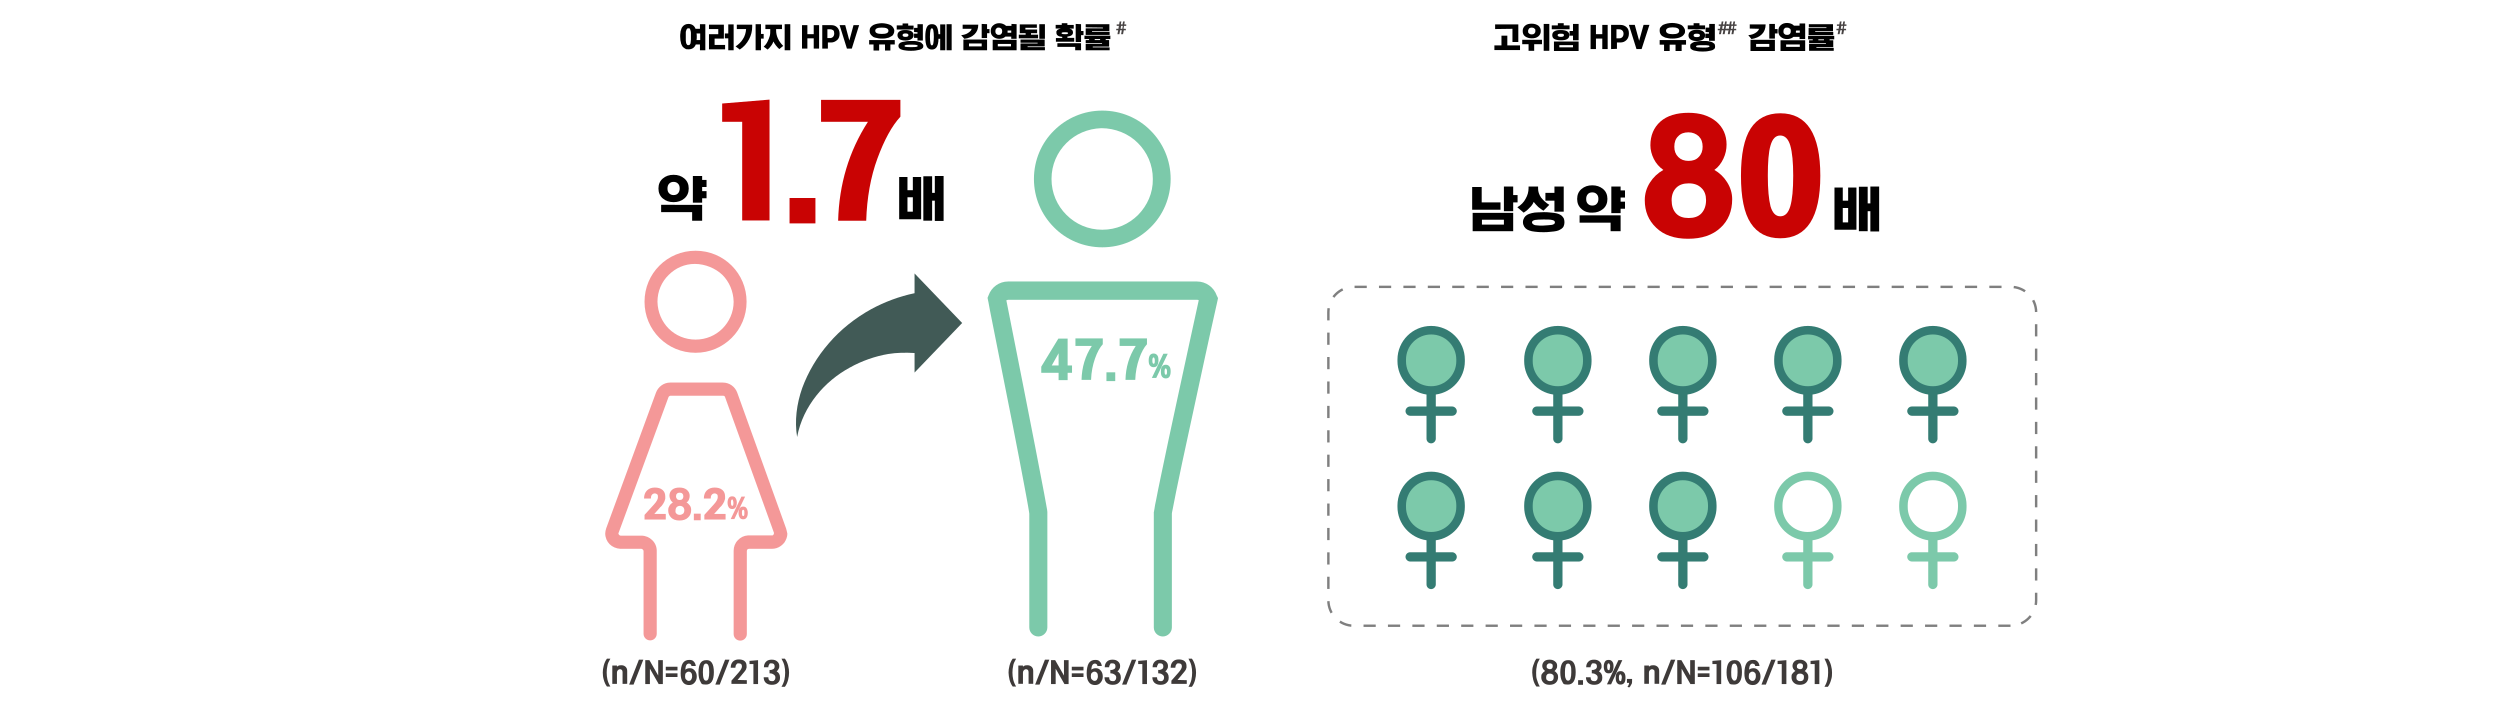 <?xml version="1.0" encoding="utf-8"?>
<!-- Generator: Adobe Illustrator 29.1.0, SVG Export Plug-In . SVG Version: 9.03 Build 55587)  -->
<svg version="1.0" id="Layer_1" xmlns="http://www.w3.org/2000/svg" xmlns:xlink="http://www.w3.org/1999/xlink" x="0px" y="0px"
	 viewBox="0 0 1024 295" style="enable-background:new 0 0 1024 295;" xml:space="preserve" width="1024" height="295">
<style type="text/css">
	.st0{fill:#F49898;}
	.st1{fill:none;}
	.st2{fill:#7CC9AA;}
	.st3{opacity:0.5;fill:none;stroke:#000000;stroke-miterlimit:10;stroke-dasharray:5,5,5,5,5,5;enable-background:new    ;}
	.st4{fill:#3E3A39;}
	.st5{clip-path:url(#SVGID_00000050622376713673081160000018230261913303556768_);}
	.st6{fill:#415A56;}
	.st7{fill:#347C73;}
	.st8{fill:#474343;}
	.st9{fill:#C90303;}
</style>
<path d="M256.2,221.3L256.2,221.3z"/>
<polygon points="254.9,221.3 256.2,221.3 256.2,221.3 "/>
<path d="M275.4,169L275.4,169z"/>
<path d="M251.2,221.3L251.2,221.3z"/>
<path d="M265.9,228L265.9,228z"/>
<polygon points="257.1,222.1 257.1,222.1 257,222.1 "/>
<path d="M296.4,168.5L296.4,168.5z"/>
<path class="st0" d="M322,216.5l-20-55.6l0,0c-0.9-2.5-3.2-4.2-5.9-4.2h-21.6c-2.6,0-4.9,1.7-5.8,4.1l0,0l-20.4,55.6l0,0
	c-0.2,0.7-0.4,1.4-0.4,2.1l0,0c0,1.7,0.7,3.3,1.8,4.4c1.1,1.1,2.7,1.8,4.4,1.9h8.6c0.2,0,0.4,0.1,0.6,0.3s0.3,0.4,0.3,0.6l0,0v33.9
	c0,1.5,1.2,2.7,2.7,2.7s2.7-1.2,2.7-2.7v-34l0,0c0-1.7-0.7-3.3-1.9-4.4c-1.1-1.1-2.7-1.8-4.4-1.8h-8.5c-0.2,0-0.4-0.1-0.6-0.3
	c-0.2-0.2-0.3-0.4-0.3-0.6l0,0c0-0.1,0-0.2,0.1-0.3l0,0l20.4-55.5l0,0c0.1-0.3,0.5-0.6,0.8-0.6h21.6v-0.2v0.2l0,0
	c0.4,0,0.7,0.2,0.8,0.6l0,0l20,55.5l0,0c0,0.1,0,0,0,0v0.3c0,0.2-0.1,0.4-0.2,0.5s-0.2,0.3-0.4,0.3h-10c-1.7,0.1-3.1,0.8-4.2,2
	c-1.1,1.1-1.7,2.7-1.7,4.3l0,0v34.1c0,1.5,1.2,2.7,2.7,2.7s2.7-1.2,2.7-2.7v-34l0,0c0-0.2,0.1-0.4,0.2-0.6c0.1-0.2,0.3-0.2,0.6-0.3
	h-0.1h9.3c-0.1,0,0,0,0,0h0.2c0.7,0,1.3-0.1,2-0.3c1.3-0.4,2.4-1.3,3.2-2.3c0.7-1.1,1.2-2.3,1.2-3.6
	C322.3,217.8,322.2,217.1,322,216.5L322,216.5z"/>
<path d="M306.2,227.1h0.1H306.2z"/>
<polygon points="315.8,221 315.8,221 315.9,221.1 "/>
<polygon points="296.4,168.3 296.4,168.5 296.4,168.5 "/>
<line class="st1" x1="300.5" y1="228" x2="300.5" y2="228.1"/>
<polygon class="st0" points="276.1,168.5 276.2,168.5 276.2,168.5 "/>
<path class="st0" d="M299.7,108.8c-3.8-3.8-9-6.1-14.8-6.1s-11,2.3-14.8,6.1c-3.8,3.8-6.1,9-6.1,14.8s2.3,11,6.1,14.8
	c3.8,3.8,9,6.1,14.8,6.1s11-2.3,14.8-6.1s6.1-9,6.1-14.8S303.5,112.6,299.7,108.8z M295.9,134.6c-2.8,2.8-6.7,4.5-11,4.5
	s-8.2-1.7-11-4.5s-4.5-6.7-4.6-11c0-4.3,1.7-8.2,4.6-11c2.8-2.8,6.5-4.5,10.7-4.5s8.5,1.8,11.3,4.5c2.8,2.8,4.5,6.7,4.6,11
	C300.5,127.9,298.7,131.8,295.9,134.6z"/>
<g>
	<path class="st2" d="M498.4,121.1c-1.2-3.5-4.5-5.8-8.1-5.8h-77.4c-3.6,0-6.8,2.3-8,5.7l-0.4,1l0.2,1c0,0,0.3,1.3,0.7,3.7
		c1.6,8.2,5.7,28.7,9.4,47.4c1.8,9.4,3.6,18.3,4.8,25c0.6,3.4,1.2,6.2,1.5,8.2c0.2,1,0.3,1.8,0.4,2.4c0,0.3,0.1,0.5,0.1,0.7l0,0V257
		c0,2.1,1.7,3.7,3.7,3.7s3.7-1.7,3.7-3.7v-46.8l0,0v-0.5c0-0.3-0.1-0.5-0.1-0.9c-0.2-1.3-0.6-3.5-1.2-6.6
		c-3.6-19.3-13.7-70-15.5-79.2c0.2,0,0.4-0.2,0.7-0.2h77.4c0.2,0,0.5,0,0.7,0.2c-1.1,5.2-5.1,23.2-9,41.5
		c-2.3,10.8-4.7,21.7-6.4,30.1c-0.9,4.2-1.6,7.8-2.1,10.4c-0.3,1.3-0.5,2.4-0.6,3.2c-0.1,0.4-0.1,0.8-0.2,1.1c0,0.2,0,0.3-0.1,0.4
		v0.6l0,0V257c0,2.1,1.7,3.7,3.7,3.7s3.7-1.7,3.7-3.7v-46.6c0-0.2,0.1-0.8,0.3-1.7c0.6-3.4,2.1-10.5,3.9-19.1
		c2.8-13,6.4-29.6,9.3-43c1.5-6.7,2.7-12.6,3.7-16.8s0.8-3.8,1.1-4.9c0.3-1.2,0.4-1.8,0.4-1.8l0.2-1L498.4,121.1L498.4,121.1z"/>
	<path class="st2" d="M471.3,53.5c-5-5.1-12.1-8.2-19.8-8.2s-14.7,3.1-19.8,8.2c-5.1,5-8.2,12.1-8.2,19.8s3.1,14.7,8.2,19.8
		c5,5.1,12.1,8.2,19.8,8.2s14.7-3.1,19.8-8.2c5.1-5,8.2-12.1,8.2-19.8S476.4,58.6,471.3,53.5z M466.2,88c-3.8,3.8-8.9,6.1-14.7,6.1
		s-10.9-2.3-14.7-6.1c-3.8-3.8-6.1-8.9-6.1-14.7s2.3-10.9,6.1-14.7c3.7-3.7,8.7-5.9,14.3-6.1c5.7,0,11.3,2.3,15,6.1
		c3.8,3.8,6.1,8.9,6.1,14.7C472.3,79.1,469.9,84.2,466.2,88L466.2,88z"/>
</g>
<path class="st3" d="M823.5,256.3h-269c-5.7,0-10.4-4.6-10.4-10.4v-118c0-5.7,4.6-10.4,10.4-10.4h269.1c5.7,0,10.4,4.6,10.4,10.4
	v118C834,251.6,829.3,256.3,823.5,256.3z"/>
<g>
	<path class="st4" d="M246.9,275.5c0-0.8,0.1-1.8,0.4-2.9s0.7-2,1.3-2.8h1.4c-0.6,1.1-1.1,2-1.2,2.9c-0.2,0.9-0.3,1.8-0.3,2.8
		s0.1,1.9,0.3,2.8s0.6,1.9,1.2,2.9h-1.4c-0.6-0.8-1-1.7-1.3-2.8C247,277.4,246.9,276.4,246.9,275.5z"/>
	<path class="st4" d="M250.8,280.2v-7.6h1.9v0.5c0.4-0.4,0.9-0.6,1.5-0.6c0.7-0.1,1.4,0.1,1.9,0.5c0.5,0.4,0.8,1,0.8,1.8v5.3H255
		v-4.8c0-0.4-0.1-0.7-0.3-0.9s-0.5-0.3-0.8-0.3s-0.6,0.2-0.8,0.4c-0.3,0.3-0.4,0.6-0.4,1v4.6h-1.9V280.2z"/>
	<path class="st4" d="M259.5,280.4h-1.8l4-10.2h1.8L259.5,280.4z"/>
	<path class="st4" d="M271.5,280.2h-1.7l-3.6-6.3v6.3h-1.9v-9.8h1.7l3.6,6.3v-6.3h1.9V280.2z"/>
	<path class="st4" d="M272.7,274.6v-1.5h4.8v1.5H272.7z M272.7,277.3v-1.5h4.8v1.5H272.7z"/>
	<path class="st4" d="M285,272.8h-1.8c0-0.3-0.1-0.6-0.3-0.7c-0.2-0.2-0.4-0.3-0.7-0.3c-0.9,0-1.4,0.8-1.5,2.5
		c0.5-0.4,1.1-0.6,1.9-0.6s1.4,0.3,2,1c0.5,0.6,0.8,1.4,0.8,2.4s-0.3,1.8-0.9,2.5s-1.3,1-2.3,1s-2-0.4-2.5-1.2
		c-0.6-0.8-0.9-2-0.9-3.6s0.3-3.3,0.9-4.2c0.6-0.9,1.5-1.3,2.6-1.3s1.4,0.2,1.9,0.7C284.6,271.4,284.9,272,285,272.8L285,272.8z
		 M282.1,278.9c0.5,0,0.8-0.2,1-0.5s0.4-0.8,0.4-1.4s-0.1-1.1-0.4-1.4c-0.2-0.3-0.6-0.5-1-0.5s-0.8,0.2-1.1,0.5s-0.4,0.8-0.4,1.4
		s0.1,1,0.4,1.3S281.6,278.9,282.1,278.9z"/>
	<path class="st4" d="M292.4,275.3c0,3.4-1.1,5.1-3.2,5.1s-1.8-0.4-2.3-1.2c-0.5-0.8-0.8-2.1-0.8-3.8s0.3-3,0.8-3.8s1.3-1.2,2.3-1.2
		C291.3,270.2,292.4,271.9,292.4,275.3z M288.2,272.7c-0.2,0.6-0.3,1.5-0.3,2.6s0.1,2.1,0.3,2.6c0.2,0.6,0.5,0.9,1,0.9
		s0.8-0.3,1-0.9s0.3-1.5,0.3-2.6s-0.1-2.1-0.3-2.6s-0.5-0.9-1-0.9S288.4,272.1,288.2,272.7z"/>
	<path class="st4" d="M294.8,280.4H293l4-10.2h1.8L294.8,280.4z"/>
	<path class="st4" d="M305.9,278.6v1.5h-6.3v-1.3l2.9-3.3c0.9-1,1.4-1.9,1.4-2.5c0-0.9-0.4-1.3-1.3-1.3s-0.7,0.2-1,0.5
		s-0.3,0.8-0.4,1.3h-1.9c0-1,0.3-1.9,0.9-2.5s1.4-0.9,2.4-0.9s1.8,0.2,2.4,0.7s0.8,1.2,0.8,2.1s0,0.5-0.1,0.8s-0.1,0.5-0.2,0.6
		s-0.2,0.4-0.4,0.6c-0.2,0.2-0.3,0.4-0.4,0.5s-0.2,0.3-0.5,0.6c-0.2,0.3-0.4,0.4-0.4,0.5l-1.7,2L305.9,278.6L305.9,278.6z"/>
	<path class="st4" d="M310.5,270.4v9.8h-1.9V272H307v-1.3L310.5,270.4z"/>
	<path class="st4" d="M315.2,275.8v-1.4c0.6,0.1,1.1-0.1,1.5-0.3s0.6-0.6,0.6-1.1c0-0.9-0.4-1.3-1.3-1.3s-0.7,0.1-0.9,0.4
		s-0.4,0.7-0.4,1.2h-1.8c0-1,0.3-1.7,0.9-2.3c0.6-0.6,1.4-0.8,2.3-0.8s1.6,0.2,2.2,0.7s0.9,1.1,0.9,1.9s-0.1,0.8-0.3,1.2
		s-0.4,0.7-0.8,1c0.9,0.5,1.4,1.3,1.4,2.5s-0.3,1.6-0.9,2.2s-1.5,0.8-2.5,0.8s-1.8-0.3-2.4-0.8c-0.6-0.6-0.9-1.3-0.9-2.3h1.9
		c0,1.1,0.5,1.6,1.4,1.6s0.8-0.1,1.1-0.4s0.4-0.6,0.4-1.1s-0.2-0.9-0.7-1.2C316.4,275.9,315.8,275.8,315.2,275.8L315.2,275.8z"/>
	<path class="st4" d="M323.2,275.5c0,0.9-0.1,1.9-0.4,3s-0.7,2-1.3,2.8h-1.4c0.6-1,1-2,1.2-2.9s0.3-1.9,0.3-2.9s-0.1-1.9-0.3-2.8
		c-0.2-0.9-0.6-1.8-1.2-2.9h1.4c0.6,0.8,1,1.7,1.3,2.8C323.1,273.7,323.2,274.6,323.2,275.5z"/>
</g>
<g>
	<path class="st4" d="M413.1,275.5c0-0.8,0.1-1.8,0.4-2.9s0.7-2,1.3-2.8h1.4c-0.6,1.1-1.1,2-1.2,2.9c-0.2,0.9-0.3,1.8-0.3,2.8
		s0.1,1.9,0.3,2.8c0.2,0.9,0.6,1.9,1.2,2.9h-1.4c-0.6-0.8-1-1.7-1.3-2.8C413.3,277.4,413.1,276.4,413.1,275.5z"/>
	<path class="st4" d="M417.1,280.2v-7.6h1.9v0.5c0.4-0.4,0.9-0.6,1.5-0.6c0.7-0.1,1.4,0.1,1.9,0.5s0.8,1,0.8,1.8v5.3h-1.9v-4.8
		c0-0.4-0.1-0.7-0.3-0.9s-0.5-0.3-0.8-0.3s-0.6,0.2-0.8,0.4c-0.3,0.3-0.4,0.6-0.4,1v4.6h-1.9L417.1,280.2z"/>
	<path class="st4" d="M425.8,280.4H424l4-10.2h1.8L425.8,280.4z"/>
	<path class="st4" d="M437.7,280.2H436l-3.6-6.3v6.3h-1.9v-9.8h1.7l3.6,6.3v-6.3h1.9V280.2z"/>
	<path class="st4" d="M439,274.6v-1.5h4.8v1.5H439z M439,277.3v-1.5h4.8v1.5H439z"/>
	<path class="st4" d="M451.3,272.8h-1.8c0-0.3-0.1-0.6-0.3-0.7c-0.2-0.2-0.4-0.3-0.7-0.3c-0.9,0-1.4,0.8-1.5,2.5
		c0.5-0.4,1.1-0.6,1.9-0.6s1.4,0.3,2,1c0.5,0.6,0.8,1.4,0.8,2.4s-0.3,1.8-0.9,2.5s-1.3,1-2.3,1s-2-0.4-2.5-1.2
		c-0.6-0.8-0.9-2-0.9-3.6s0.3-3.3,0.9-4.2c0.6-0.9,1.5-1.3,2.6-1.3s1.4,0.2,1.9,0.7C450.9,271.4,451.2,272,451.3,272.8L451.3,272.8z
		 M448.3,278.9c0.5,0,0.8-0.2,1-0.5s0.4-0.8,0.4-1.4s-0.1-1.1-0.4-1.4c-0.2-0.3-0.6-0.5-1-0.5s-0.8,0.2-1.1,0.5s-0.4,0.8-0.4,1.4
		s0.1,1,0.4,1.3S447.9,278.9,448.3,278.9z"/>
	<path class="st4" d="M454.8,275.8v-1.4c0.6,0.1,1.1-0.1,1.5-0.3s0.6-0.6,0.6-1.1c0-0.9-0.4-1.3-1.3-1.3s-0.7,0.1-0.9,0.4
		s-0.4,0.7-0.4,1.2h-1.8c0-1,0.3-1.7,0.9-2.3c0.6-0.6,1.4-0.8,2.3-0.8s1.6,0.2,2.2,0.7s0.9,1.1,0.9,1.9s-0.1,0.8-0.3,1.2
		s-0.4,0.7-0.8,1c0.9,0.5,1.4,1.3,1.4,2.5s-0.3,1.6-0.9,2.2s-1.5,0.8-2.5,0.8s-1.8-0.3-2.4-0.8c-0.6-0.6-0.9-1.3-0.9-2.3h1.9
		c0,1.1,0.5,1.6,1.4,1.6s0.8-0.1,1.1-0.4s0.4-0.6,0.4-1.1s-0.2-0.9-0.7-1.2C456,275.9,455.4,275.8,454.8,275.8L454.8,275.8z"/>
	<path class="st4" d="M461.4,280.4h-1.8l4-10.2h1.8L461.4,280.4z"/>
	<path class="st4" d="M469.8,270.4v9.8h-1.9V272h-1.7v-1.3L469.8,270.4z"/>
	<path class="st4" d="M474.4,275.8v-1.4c0.6,0.1,1.1-0.1,1.5-0.3s0.6-0.6,0.6-1.1c0-0.9-0.4-1.3-1.3-1.3s-0.7,0.1-0.9,0.4
		s-0.4,0.7-0.4,1.2h-1.8c0-1,0.3-1.7,0.9-2.3c0.6-0.6,1.4-0.8,2.3-0.8s1.6,0.2,2.2,0.7s0.9,1.1,0.9,1.9s-0.1,0.8-0.3,1.2
		s-0.4,0.7-0.8,1c0.9,0.5,1.4,1.3,1.4,2.5s-0.3,1.6-0.9,2.2s-1.5,0.8-2.5,0.8s-1.8-0.3-2.4-0.8c-0.6-0.6-0.9-1.3-0.9-2.3h1.9
		c0,1.1,0.5,1.6,1.4,1.6s0.8-0.1,1.1-0.4s0.4-0.6,0.4-1.1s-0.2-0.9-0.7-1.2C475.6,275.9,475.1,275.8,474.4,275.8L474.4,275.8z"/>
	<path class="st4" d="M486.1,278.6v1.5h-6.3v-1.3l2.9-3.3c0.9-1,1.4-1.9,1.4-2.5c0-0.9-0.4-1.3-1.3-1.3s-0.7,0.2-1,0.5
		s-0.3,0.8-0.4,1.3h-1.9c0-1,0.3-1.9,0.9-2.5s1.4-0.9,2.4-0.9s1.8,0.2,2.4,0.7s0.8,1.2,0.8,2.1s0,0.5-0.1,0.8s-0.1,0.5-0.2,0.6
		s-0.2,0.4-0.4,0.6c-0.2,0.2-0.3,0.4-0.4,0.5s-0.2,0.3-0.5,0.6c-0.2,0.3-0.4,0.4-0.4,0.5l-1.7,2L486.1,278.6L486.1,278.6z"/>
	<path class="st4" d="M489.9,275.5c0,0.9-0.1,1.9-0.4,3s-0.7,2-1.3,2.8h-1.4c0.6-1,1-2,1.2-2.9s0.3-1.9,0.3-2.9s-0.1-1.9-0.3-2.8
		c-0.2-0.9-0.6-1.8-1.2-2.9h1.4c0.6,0.8,1,1.7,1.3,2.8C489.8,273.7,489.9,274.6,489.9,275.5z"/>
</g>
<g>
	<path class="st0" d="M272.7,210.5v2.3H264v-1.9l3.9-4.3c1.1-1.2,1.6-2.2,1.6-3s-0.1-0.9-0.3-1.1c-0.2-0.2-0.6-0.4-1-0.4
		s-0.9,0.2-1.2,0.6c-0.3,0.4-0.4,0.9-0.4,1.5h-2.8c0-1.4,0.4-2.5,1.2-3.3c0.8-0.8,1.9-1.2,3.2-1.2s2.4,0.3,3.2,1
		c0.8,0.7,1.1,1.6,1.1,2.8s0,0.7-0.1,1.1c-0.1,0.4-0.2,0.7-0.3,0.9s-0.3,0.5-0.5,0.9c-0.2,0.3-0.4,0.6-0.5,0.7s-0.3,0.4-0.7,0.7
		c-0.3,0.4-0.5,0.6-0.6,0.7l-1.8,2H272.7L272.7,210.5z"/>
	<path class="st0" d="M282.5,203.1c0,0.5-0.1,1-0.3,1.5c-0.2,0.5-0.5,0.9-1,1.2c0.6,0.3,1,0.8,1.4,1.3c0.4,0.6,0.5,1.2,0.5,1.8
		c0,1.3-0.4,2.3-1.3,3.1c-0.8,0.8-2,1.2-3.5,1.2s-2.6-0.4-3.4-1.2s-1.2-1.8-1.2-2.9s0.2-1.3,0.5-1.9s0.8-1,1.4-1.4
		c-0.4-0.3-0.8-0.7-1-1.2s-0.4-1-0.4-1.5c0-1.1,0.4-1.9,1.1-2.5s1.7-0.9,3-0.9s2.2,0.3,3,0.9C282.1,201.3,282.5,202.1,282.5,203.1
		L282.5,203.1z M277.1,210.4c0.3,0.3,0.8,0.5,1.3,0.5s1-0.2,1.4-0.5c0.3-0.3,0.5-0.8,0.5-1.4s-0.2-1-0.5-1.3s-0.8-0.5-1.3-0.5
		s-1,0.2-1.3,0.5s-0.5,0.8-0.5,1.3C276.6,209.6,276.7,210.1,277.1,210.4z M277.3,204.4c0.3,0.3,0.6,0.4,1.1,0.4s0.8-0.1,1.1-0.4
		c0.3-0.3,0.4-0.7,0.4-1.1s-0.1-0.8-0.4-1.1s-0.6-0.4-1.1-0.4s-0.8,0.1-1.1,0.4c-0.3,0.3-0.4,0.6-0.4,1.1S277.1,204.1,277.3,204.4z"
		/>
	<path class="st0" d="M287,210.4v2.7h-2.8v-2.7H287z"/>
	<path class="st0" d="M297.2,210.5v2.3h-8.7v-1.9l3.9-4.3c1.1-1.2,1.6-2.2,1.6-3s-0.1-0.9-0.3-1.1c-0.2-0.2-0.6-0.4-1-0.4
		s-0.9,0.2-1.2,0.6c-0.3,0.4-0.4,0.9-0.4,1.5h-2.8c0-1.4,0.4-2.5,1.2-3.3c0.8-0.8,1.9-1.2,3.2-1.2s2.4,0.3,3.2,1
		c0.8,0.7,1.1,1.6,1.1,2.8s0,0.7-0.1,1.1c-0.1,0.4-0.2,0.7-0.3,0.9s-0.3,0.5-0.5,0.9c-0.2,0.3-0.4,0.6-0.5,0.7s-0.3,0.4-0.7,0.7
		c-0.3,0.4-0.5,0.6-0.6,0.7l-1.8,2H297.2L297.2,210.5z"/>
	<path class="st0" d="M298.5,204c0.3-0.5,0.8-0.7,1.4-0.7s1.1,0.2,1.4,0.7s0.5,1.1,0.5,1.9s-0.2,1.5-0.5,1.9
		c-0.3,0.5-0.8,0.7-1.4,0.7s-1.1-0.2-1.4-0.7s-0.5-1.1-0.5-1.9S298.2,204.4,298.5,204z M300.8,212.6h-1.5l4.4-9.2h1.5L300.8,212.6z
		 M299.9,204.6c-0.4,0-0.5,0.4-0.5,1.3s0.2,1.3,0.5,1.3s0.3-0.1,0.4-0.3s0.1-0.6,0.1-1s-0.1-0.7-0.2-1S300.2,204.6,299.9,204.6z
		 M303,208.2c0.3-0.5,0.8-0.7,1.4-0.7s1.1,0.2,1.4,0.7s0.5,1.1,0.5,1.9s-0.2,1.5-0.5,1.9c-0.3,0.5-0.8,0.7-1.4,0.7s-1.1-0.2-1.4-0.7
		s-0.5-1.1-0.5-1.9S302.7,208.6,303,208.2z M304.4,208.8c-0.4,0-0.5,0.4-0.5,1.3s0.2,1.3,0.5,1.3s0.3-0.1,0.4-0.3s0.1-0.5,0.1-1
		s0-0.7-0.1-1C304.8,208.9,304.6,208.8,304.4,208.8z"/>
</g>
<g>
	<g>
		<g>
			<g>
				<g>
					<defs>
						<rect id="SVGID_1_" x="321.2" y="108.1" width="77.9" height="71.4"/>
					</defs>
					<clipPath id="SVGID_00000109002361894770225120000015477935586976973486_">
						<use xlink:href="#SVGID_1_"  style="overflow:visible;"/>
					</clipPath>
					<g style="clip-path:url(#SVGID_00000109002361894770225120000015477935586976973486_);">
						<path class="st6" d="M394.1,132.3L374.6,112v8.1c-6.3,1.3-12.3,3.6-17.7,6.5c-6.7,3.7-12.7,8.5-17.4,14
							c-4.8,5.5-8.5,11.8-10.9,18.3c-2.3,6.5-3.2,13.6-2.1,20.1c1.2-6.5,4.1-12.2,7.9-17s8.5-8.6,13.6-11.4c5-2.8,10.5-4.7,15.8-5.6
							c3.6-0.6,7.3-0.6,10.8-0.4v8L394.1,132.3z"/>
					</g>
				</g>
			</g>
		</g>
	</g>
</g>
<g>
	<path d="M282,9.8c1.4,0,2.4,0.7,2.9,2h1.8V9.9h2.2v10.7h-2.2v-2.4H285c-0.5,1.3-1.5,2-2.9,2s-1-0.1-1.5-0.3c-0.4-0.2-0.7-0.5-1-0.8
		c-0.2-0.3-0.4-0.7-0.6-1.2c-0.1-0.5-0.2-1-0.3-1.4c0-0.5-0.1-1-0.1-1.5s0-1.1,0.1-1.5c0-0.5,0.1-0.9,0.3-1.4
		c0.1-0.5,0.3-0.9,0.6-1.2c0.2-0.3,0.6-0.6,1-0.8S281.5,9.8,282,9.8L282,9.8z M282.5,11.7c-0.1-0.1-0.3-0.1-0.5-0.1s-0.3,0-0.5,0.1
		c-0.1,0.1-0.2,0.2-0.3,0.4s-0.1,0.4-0.2,0.6s-0.1,0.4-0.1,0.7v3.2c0,0.3,0.1,0.6,0.1,0.8s0.1,0.4,0.2,0.6s0.2,0.3,0.3,0.4
		c0.1,0.1,0.3,0.1,0.5,0.1c0.3,0,0.5-0.1,0.6-0.3c0.2-0.2,0.3-0.5,0.3-0.9s0.1-0.8,0.1-1.1v-2.8c0-0.3-0.1-0.5-0.1-0.7
		c-0.1-0.2-0.1-0.4-0.2-0.6S282.7,11.8,282.5,11.7L282.5,11.7z M285.4,15c0,0.4,0,0.9-0.1,1.4h1.5v-2.7h-1.5
		C285.4,14.1,285.4,14.5,285.4,15z"/>
	<path d="M290.4,20.2V14h3.8v-2.1h-3.8v-1.8h6.1v5.7h-3.8v2.6h4.3v1.8C297,20.2,290.4,20.2,290.4,20.2z M296.9,15.7v-2h1.4V10h2.2
		v10.6h-2.2v-4.9C298.3,15.7,296.9,15.7,296.9,15.7z"/>
	<path d="M301.8,11.9v-1.8h6.3V11c0,1.7-0.4,3.4-1.3,5.1s-2.1,3.1-3.8,4.2l-1.7-1.3c1.2-0.8,2.3-1.8,3-3c0.8-1.2,1.2-2.6,1.3-4.1
		H301.8z M311.7,9.9v4h1.1v1.9h-1.1v4.8h-2.2V9.9H311.7z"/>
	<path d="M313.5,11.9v-1.8h6.8v1.8h-2.4v0.6c0,1,0.2,2.1,0.7,3.2s1.2,2.1,2.2,3.1l-1.6,1.3c-0.4-0.4-0.9-0.8-1.4-1.5
		c-0.5-0.6-0.8-1.2-1-1.6c-0.2,0.5-0.5,1.2-1,1.8c-0.5,0.7-1,1.2-1.4,1.5l-1.6-1.2c0.7-0.6,1.2-1.3,1.6-2.1c0.4-0.8,0.7-1.6,0.9-2.3
		c0.2-0.7,0.2-1.5,0.2-2.3v-0.5L313.5,11.9L313.5,11.9z M323.7,9.9v10.7h-2.3V9.9C321.4,9.9,323.7,9.9,323.7,9.9z"/>
	<path d="M335.5,10.3v9.6h-2.2v-4.2h-2.6v4.2h-2.2v-9.6h2.2V14h2.6v-3.7H335.5z"/>
	<path d="M336.8,19.9v-9.6h3.7c1,0,1.8,0.3,2.4,0.9s1,1.5,1,2.6s-0.3,2-1,2.6c-0.7,0.6-1.5,1-2.4,1h-1.4v2.5H336.8L336.8,19.9z
		 M340.1,12h-1.2v3.6h1.1c0.5,0,0.9-0.2,1.2-0.5c0.3-0.3,0.5-0.8,0.5-1.4s-0.1-1-0.4-1.3C341,12.2,340.6,12,340.1,12z"/>
	<path d="M348.9,19.9h-2l-3-9.6h2.3l1.7,6.3l1.7-6.3h2.3L348.9,19.9z"/>
	<path d="M362.5,20.7v-2.5h-2.4v2.5h-2.3v-2.5H356v-1.8h10.5v1.8h-1.8v2.5H362.5L362.5,20.7z M366.3,12.6c0,0.5-0.1,0.9-0.3,1.3
		s-0.4,0.7-0.8,0.9c-0.3,0.2-0.7,0.4-1.1,0.6c-0.4,0.1-0.9,0.2-1.3,0.3c-0.5,0.1-0.9,0.1-1.5,0.1s-1,0-1.5-0.1s-0.9-0.2-1.4-0.3
		s-0.8-0.3-1.1-0.6s-0.6-0.5-0.8-0.9c-0.2-0.4-0.3-0.8-0.3-1.2c0-0.6,0.1-1.1,0.4-1.5s0.7-0.7,1.2-1c0.5-0.2,1-0.4,1.6-0.5
		s1.2-0.2,1.8-0.2s1.3,0.1,1.8,0.2c0.6,0.1,1.1,0.3,1.6,0.5s0.9,0.6,1.2,1C366.1,11.6,366.3,12.1,366.3,12.6L366.3,12.6z
		 M363.9,12.6c0-0.9-0.9-1.3-2.7-1.3s-2.7,0.4-2.7,1.3s0.9,1.3,2.7,1.3S363.9,13.5,363.9,12.6z"/>
	<path d="M367.3,12v-1.6h2.4V9.6h2.3v0.9h2.2v1.6h-6.9V12z M367.6,14.4c0-0.7,0.3-1.2,0.9-1.6s1.4-0.5,2.4-0.5s1.9,0.2,2.4,0.5
		c0.6,0.4,0.9,0.9,0.9,1.6s-0.3,1.2-0.9,1.6c-0.6,0.4-1.4,0.6-2.4,0.6s-1.9-0.2-2.4-0.5C367.9,15.6,367.6,15.1,367.6,14.4z
		 M378.2,18.8c0,0.4-0.1,0.8-0.4,1c-0.3,0.3-0.7,0.5-1.2,0.6s-1,0.2-1.6,0.3c-0.5,0.1-1.2,0.1-1.9,0.1s-1.3,0-1.9-0.1
		c-0.5-0.1-1.1-0.1-1.6-0.3c-0.5-0.1-0.9-0.3-1.2-0.6c-0.3-0.3-0.4-0.6-0.4-1s0.1-0.7,0.4-1s0.7-0.5,1.2-0.6s1-0.2,1.6-0.3
		c0.5-0.1,1.2-0.1,1.9-0.1h1.5c0.4,0,0.9,0.1,1.3,0.2c0.5,0.1,0.8,0.2,1.1,0.3c0.3,0.1,0.5,0.3,0.7,0.6
		C378.1,18.2,378.2,18.5,378.2,18.8z M369.7,14.4c0,0.5,0.4,0.7,1.2,0.7s1.2-0.2,1.2-0.7s-0.4-0.7-1.2-0.7S369.7,13.9,369.7,14.4z
		 M375.3,19.2c0.4-0.1,0.6-0.2,0.6-0.4s-0.2-0.3-0.6-0.4s-1.1-0.1-2.1-0.1s-1.7,0-2.1,0.1s-0.6,0.2-0.6,0.4s0.2,0.4,0.6,0.4
		c0.4,0.1,1.1,0.1,2.1,0.1S374.9,19.3,375.3,19.2z M374.4,13.1v-1.7h1.4V9.9h2.2v6.7h-2.2v-1.1h-1.4v-1.7h1.4v-0.6L374.4,13.1
		L374.4,13.1z"/>
	<path d="M381.7,9.9c0.9,0,1.6,0.3,2,1s0.6,1.7,0.7,3.1h0.7v-4h2.1v10.6h-2.1v-4.7h-0.7c0,1.5-0.3,2.6-0.7,3.3
		c-0.4,0.7-1.1,1.1-2,1.1s-1.7-0.4-2.1-1.3s-0.6-2.2-0.6-3.9s0.2-3.1,0.6-3.9C380,10.3,380.7,9.9,381.7,9.9z M382.3,12.5
		c-0.1-0.6-0.3-0.9-0.6-0.9s-0.5,0.3-0.6,0.9s-0.2,1.4-0.2,2.6s0.1,2,0.2,2.6s0.3,0.9,0.6,0.9s0.5-0.3,0.6-0.9s0.2-1.4,0.2-2.6
		S382.4,13.1,382.3,12.5z M389.8,9.9v10.7h-2.1V9.9C387.7,9.9,389.8,9.9,389.8,9.9z"/>
	<path d="M394.3,11.8v-1.7h6.4c0,1.6-0.5,2.9-1.5,3.9s-2.4,1.7-4.2,1.9l-1.3-1.5c1.1-0.1,2.1-0.4,2.8-0.9c0.8-0.5,1.3-1,1.5-1.7
		H394.3L394.3,11.8z M404.3,16.2v4.4h-9.7v-4.4H404.3z M396.9,17.8V19h5.2v-1.2H396.9z M404.3,9.9v2h1v1.7h-1v2h-2.2V9.8L404.3,9.9
		L404.3,9.9z"/>
	<path d="M416.4,9.9v6h-2.2V15h-2.4c-0.6,0.6-1.5,0.9-2.5,0.9s-1.8-0.3-2.5-0.9s-1-1.3-1-2.3s0.3-1.7,1-2.3s1.5-0.9,2.5-0.9
		s2.1,0.4,2.8,1.1h2.2V9.8L416.4,9.9L416.4,9.9z M416.4,16.4v4.2h-9.8v-4.3h9.8V16.4z M408.1,11.7c-0.3,0.3-0.4,0.6-0.4,1.1
		s0.1,0.8,0.4,1.1s0.6,0.4,1,0.4s0.8-0.1,1-0.4c0.3-0.3,0.4-0.6,0.4-1.1s-0.1-0.8-0.4-1.1s-0.6-0.4-1-0.4S408.4,11.3,408.1,11.7z
		 M408.7,18v1h5.4v-1H408.7z M412.7,12.8v0.6h1.5v-0.9h-1.5V12.8z"/>
	<path d="M417.7,13.6V10h7v1.4H420v0.7h4.8v1.5h-2.5v0.6h2.9v1.5h-7.9v-1.5h2.8v-0.6L417.7,13.6L417.7,13.6z M418,17.5v-1.3h9.9V19
		h-7v0.3h7.1v1.3h-10v-2.8h7v-0.3H418z M428,9.9v6h-2.3v-6H428z"/>
	<path d="M432.4,11.7v-1.5h2.5V9.5h2.3v0.7h2.6v1.5H432.4z M432.5,17.2v-1.6h2.6v-0.5c-1.6-0.1-2.4-0.7-2.4-1.7s0-0.5,0.1-0.7
		s0.2-0.3,0.4-0.5c0.2-0.1,0.4-0.2,0.6-0.3s0.5-0.1,0.7-0.2c0.3,0,0.5-0.1,0.8-0.1h1.8c0.3,0,0.6,0.1,0.9,0.1
		c0.3,0.1,0.6,0.2,0.8,0.3c0.2,0.1,0.4,0.3,0.5,0.5s0.2,0.5,0.2,0.8c0,1-0.8,1.5-2.3,1.7v0.5h2.8v1.6h-7.5V17.2z M442.8,17.7v2.9
		h-2.4v-1.4h-7.3v-1.5H442.8L442.8,17.7z M437.2,13.9c0.2-0.1,0.3-0.2,0.3-0.3c0-0.2-0.1-0.3-0.3-0.3c-0.2-0.1-0.6-0.1-1-0.1
		c-0.9,0-1.4,0.1-1.4,0.4s0.5,0.4,1.4,0.4S437,14,437.2,13.9z M442.8,9.9v2.8h1v1.7h-1v2.8h-2.2V9.8L442.8,9.9L442.8,9.9z"/>
	<path d="M454.8,14.6V16h-1.9v0.4h1.4v2.7h-6.7v0.3h6.9v1.2h-9.8v-2.7h6.7v-0.3h-6.7v-1.2h1.4V16h-1.9v-1.4H454.8z M444.7,11.2V9.9
		h9.7v2.8h-7.1V13h7.2v1.3h-9.8v-2.7h7.1v-0.3L444.7,11.2L444.7,11.2z M448.4,16v0.4h2.2V16H448.4z"/>
</g>
<g>
	<path class="st4" d="M627.6,275.5c0-0.8,0-1.8,0.4-2.9s0.7-2,1.3-2.8h1.4c-0.6,1.1-1.1,2-1.2,2.9c-0.2,0.9-0.3,1.8-0.3,2.8
		s0,1.9,0.3,2.8s0.6,1.9,1.2,2.9h-1.4c-0.6-0.8-1-1.7-1.3-2.8C627.8,277.4,627.6,276.4,627.6,275.5z"/>
	<path class="st4" d="M637.8,272.7c0,0.4,0,0.8-0.3,1.2c-0.2,0.4-0.5,0.7-0.8,1c0.5,0.2,0.8,0.6,1.1,1s0.4,0.9,0.4,1.4
		c0,0.9-0.3,1.7-0.9,2.3s-1.5,0.9-2.6,0.9s-1.9-0.3-2.5-0.9s-0.9-1.3-0.9-2.2s0-1,0.4-1.5c0.3-0.4,0.7-0.8,1.2-1.1
		c-0.4-0.2-0.7-0.6-0.9-0.9c-0.2-0.4-0.3-0.8-0.3-1.1c0-0.8,0.3-1.4,0.8-1.9s1.3-0.7,2.2-0.7s1.6,0.2,2.2,0.7
		C637.6,271.4,637.8,272,637.8,272.7L637.8,272.7z M634.8,279c0.5,0,0.9-0.1,1.2-0.4s0.4-0.7,0.4-1.2s0-0.8-0.4-1.1
		s-0.7-0.4-1.2-0.4s-0.9,0.1-1.1,0.4c-0.3,0.3-0.4,0.6-0.4,1.1s0,0.9,0.4,1.2S634.4,279,634.8,279z M634.8,274.1
		c0.4,0,0.7-0.1,0.9-0.3s0.3-0.5,0.3-0.9s0-0.7-0.3-0.9c-0.2-0.2-0.5-0.3-0.9-0.3s-0.7,0.1-0.9,0.3c-0.2,0.2-0.4,0.5-0.4,0.9
		s0,0.7,0.4,0.9S634.5,274.1,634.8,274.1z"/>
	<path class="st4" d="M645.4,275.3c0,3.4-1.1,5.1-3.2,5.1s-1.8-0.4-2.3-1.2c-0.5-0.8-0.8-2.1-0.8-3.8s0.3-3,0.8-3.8s1.3-1.2,2.3-1.2
		C644.3,270.2,645.4,271.9,645.4,275.3z M641.3,272.7c-0.2,0.6-0.3,1.5-0.3,2.6s0,2.1,0.3,2.6c0.2,0.6,0.5,0.9,1,0.9s0.8-0.3,1-0.9
		s0.3-1.5,0.3-2.6s0-2.1-0.3-2.6c-0.2-0.6-0.5-0.9-1-0.9S641.4,272.1,641.3,272.7z"/>
	<path class="st4" d="M648.4,278.6v1.9h-2v-1.9H648.4z"/>
	<path class="st4" d="M652,275.8v-1.4c0.6,0.1,1.1-0.1,1.5-0.3c0.4-0.3,0.6-0.6,0.6-1.1c0-0.9-0.4-1.3-1.3-1.3s-0.7,0.1-0.9,0.4
		s-0.4,0.7-0.4,1.2h-1.8c0-1,0.3-1.7,0.9-2.3c0.6-0.6,1.4-0.8,2.3-0.8s1.6,0.2,2.2,0.7c0.6,0.5,0.9,1.1,0.9,1.9s0,0.8-0.3,1.2
		s-0.4,0.7-0.8,1c0.9,0.5,1.4,1.3,1.4,2.5s-0.3,1.6-0.9,2.2c-0.6,0.6-1.5,0.8-2.5,0.8s-1.8-0.3-2.4-0.8c-0.6-0.6-0.9-1.3-0.9-2.3
		h1.9c0,1.1,0.5,1.6,1.4,1.6s0.8-0.1,1.1-0.4s0.4-0.6,0.4-1.1s-0.2-0.9-0.7-1.2C653.2,275.9,652.6,275.8,652,275.8L652,275.8z"/>
	<path class="st4" d="M657.4,271c0.3-0.5,0.8-0.7,1.5-0.7s1.1,0.2,1.5,0.7s0.5,1.2,0.5,2s-0.2,1.6-0.5,2.1s-0.8,0.7-1.5,0.7
		s-1.1-0.2-1.5-0.7c-0.3-0.5-0.5-1.2-0.5-2.1S657.1,271.5,657.4,271z M659.9,280.3h-1.7l4.7-9.9h1.6L659.9,280.3z M658.9,271.7
		c-0.4,0-0.6,0.5-0.6,1.4s0.2,1.4,0.6,1.4s0.3-0.1,0.4-0.4c0-0.2,0.2-0.6,0.2-1s0-0.8-0.2-1C659.2,271.8,659.1,271.7,658.9,271.7z
		 M662.3,275.6c0.3-0.5,0.8-0.7,1.5-0.7s1.1,0.2,1.5,0.7s0.5,1.2,0.5,2.1s-0.2,1.6-0.5,2s-0.8,0.7-1.5,0.7s-1.1-0.2-1.5-0.7
		s-0.5-1.2-0.5-2C661.8,276.7,661.9,276.1,662.3,275.6z M663.7,276.2c-0.4,0-0.6,0.5-0.6,1.4s0.2,1.4,0.6,1.4s0.3-0.1,0.4-0.4
		c0-0.2,0.2-0.6,0.2-1s0-0.8-0.2-1C664.1,276.4,663.9,276.2,663.7,276.2z"/>
	<path class="st4" d="M668.5,278.1v1c0,0.4,0,0.9-0.4,1.4c-0.2,0.5-0.5,0.9-0.8,1.1l-0.7-0.3c0.2-0.2,0.4-0.5,0.5-0.8
		s0.2-0.6,0.2-0.8h-0.9v-1.6L668.5,278.1L668.5,278.1z"/>
	<path class="st4" d="M673.5,280.2v-7.6h1.9v0.5c0.4-0.4,0.9-0.6,1.5-0.6c0.7-0.1,1.4,0.1,1.9,0.5s0.8,1,0.8,1.8v5.3h-1.9v-4.8
		c0-0.4,0-0.7-0.3-0.9c-0.2-0.2-0.5-0.3-0.8-0.3s-0.6,0.2-0.8,0.4c-0.3,0.3-0.4,0.6-0.4,1v4.6h-1.9V280.2z"/>
	<path class="st4" d="M682.2,280.4h-1.8l4-10.2h1.8L682.2,280.4z"/>
	<path class="st4" d="M694.1,280.2h-1.7l-3.6-6.3v6.3H687v-9.8h1.7l3.6,6.3v-6.3h1.9v9.8H694.1L694.1,280.2z"/>
	<path class="st4" d="M695.4,274.6v-1.5h4.8v1.5H695.4z M695.4,277.3v-1.5h4.8v1.5H695.4z"/>
	<path class="st4" d="M705,270.4v9.8h-1.9V272h-1.7v-1.3L705,270.4L705,270.4z"/>
	<path class="st4" d="M713.5,275.3c0,3.4-1.1,5.1-3.2,5.1s-1.8-0.4-2.3-1.2c-0.5-0.8-0.8-2.1-0.8-3.8s0.3-3,0.8-3.8s1.3-1.2,2.3-1.2
		C712.5,270.2,713.5,271.9,713.5,275.3z M709.4,272.7c-0.2,0.6-0.3,1.5-0.3,2.6s0,2.1,0.3,2.6s0.5,0.9,1,0.9s0.8-0.3,1-0.9
		s0.3-1.5,0.3-2.6s0-2.1-0.3-2.6c-0.2-0.6-0.5-0.9-1-0.9S709.6,272.1,709.4,272.7z"/>
	<path class="st4" d="M720.7,272.8h-1.8c0-0.3,0-0.6-0.3-0.7s-0.4-0.3-0.7-0.3c-0.9,0-1.4,0.8-1.5,2.5c0.5-0.4,1.1-0.6,1.9-0.6
		s1.4,0.3,2,1c0.5,0.6,0.8,1.4,0.8,2.4s-0.3,1.8-0.9,2.5c-0.6,0.7-1.3,1-2.3,1s-2-0.4-2.5-1.2c-0.6-0.8-0.9-2-0.9-3.6
		s0.3-3.3,0.9-4.2c0.6-0.9,1.5-1.3,2.6-1.3s1.4,0.2,1.9,0.7C720.3,271.4,720.6,272,720.7,272.8L720.7,272.8z M717.8,278.9
		c0.5,0,0.8-0.2,1-0.5s0.4-0.8,0.4-1.4s0-1.1-0.4-1.4c-0.2-0.3-0.6-0.5-1-0.5s-0.8,0.2-1.1,0.5s-0.4,0.8-0.4,1.4s0,1,0.4,1.3
		C717,278.7,717.3,278.9,717.8,278.9z"/>
	<path class="st4" d="M723.3,280.4h-1.8l4-10.2h1.8L723.3,280.4z"/>
	<path class="st4" d="M731.7,270.4v9.8h-1.9V272h-1.7v-1.3L731.7,270.4L731.7,270.4z"/>
	<path class="st4" d="M740.3,272.7c0,0.4,0,0.8-0.3,1.2c-0.2,0.4-0.5,0.7-0.8,1c0.5,0.2,0.8,0.6,1.1,1s0.4,0.9,0.4,1.4
		c0,0.9-0.3,1.7-0.9,2.3s-1.5,0.9-2.6,0.9s-1.9-0.3-2.5-0.9s-0.9-1.3-0.9-2.2s0-1,0.4-1.5c0.3-0.4,0.7-0.8,1.2-1.1
		c-0.4-0.2-0.7-0.6-0.9-0.9c-0.2-0.4-0.3-0.8-0.3-1.1c0-0.8,0.3-1.4,0.8-1.9s1.3-0.7,2.2-0.7s1.6,0.2,2.2,0.7
		C740,271.4,740.3,272,740.3,272.7L740.3,272.7z M737.3,279c0.5,0,0.9-0.1,1.2-0.4s0.4-0.7,0.4-1.2s0-0.8-0.4-1.1s-0.7-0.4-1.2-0.4
		s-0.9,0.1-1.1,0.4c-0.3,0.3-0.4,0.6-0.4,1.1s0,0.9,0.4,1.2S736.8,279,737.3,279z M737.3,274.1c0.4,0,0.7-0.1,0.9-0.3
		s0.3-0.5,0.3-0.9s0-0.7-0.3-0.9c-0.2-0.2-0.5-0.3-0.9-0.3s-0.7,0.1-0.9,0.3c-0.2,0.2-0.4,0.5-0.4,0.9s0,0.7,0.4,0.9
		S736.9,274.1,737.3,274.1z"/>
	<path class="st4" d="M745.2,270.4v9.8h-1.9V272h-1.7v-1.3L745.2,270.4L745.2,270.4z"/>
	<path class="st4" d="M750.4,275.5c0,0.9,0,1.9-0.4,3c-0.3,1.1-0.7,2-1.3,2.8h-1.4c0.6-1,1-2,1.2-2.9s0.3-1.9,0.3-2.9s0-1.9-0.3-2.8
		s-0.6-1.8-1.2-2.9h1.4c0.6,0.8,1,1.7,1.3,2.8S750.4,274.6,750.4,275.5z"/>
</g>
<path class="st2" d="M754.3,207.7V207c0-7.6-6.2-13.8-13.8-13.8s-13.8,6.2-13.8,13.8v0.6c0,7,5.2,12.7,11.9,13.7v4.9h-6.7
	c-1.1,0-1.9,0.9-1.9,1.9s0.9,1.9,1.9,1.9h6.7v9.4c0,1.1,0.9,1.9,1.9,1.9s1.9-0.9,1.9-1.9V230h6.7c1.1,0,1.9-0.9,1.9-1.9
	s-0.9-1.9-1.9-1.9h-6.7v-4.9C749.1,220.4,754.3,214.6,754.3,207.7L754.3,207.7z M730.1,207.7V207c0-5.7,4.6-10.3,10.3-10.3
	s10.3,4.6,10.3,10.3v0.6c0,5.7-4.6,10.3-10.3,10.3S730.1,213.4,730.1,207.7L730.1,207.7z"/>
<path class="st2" d="M805.5,207.7V207c0-7.6-6.2-13.8-13.8-13.8s-13.8,6.2-13.8,13.8v0.6c0,7,5.2,12.7,11.9,13.7v4.9h-6.7
	c-1.1,0-1.9,0.9-1.9,1.9s0.9,1.9,1.9,1.9h6.7v9.4c0,1.1,0.9,1.9,1.9,1.9s1.9-0.9,1.9-1.9V230h6.7c1.1,0,1.9-0.9,1.9-1.9
	s-0.9-1.9-1.9-1.9h-6.7v-4.9C800.4,220.4,805.5,214.6,805.5,207.7L805.5,207.7z M781.4,207.7V207c0-5.7,4.6-10.3,10.3-10.3
	S802,201.3,802,207v0.6c0,5.7-4.6,10.3-10.3,10.3S781.4,213.4,781.4,207.7L781.4,207.7z"/>
<g>
	<path class="st2" d="M426.5,150.2l7-11.5h3.8v11h1.8v3h-1.8v3h-3.7v-3h-7.1L426.5,150.2L426.5,150.2L426.5,150.2z M430.8,149.7h2.8
		v-5L430.8,149.7z"/>
	<path class="st2" d="M440.5,141.7v-3.1h11.2v2.4c-1.2,1.3-2.3,3.3-3.2,5.9c-0.9,2.6-1.5,5.5-1.6,8.7H443c0.1-5.1,1.5-9.8,4.2-13.9
		L440.5,141.7L440.5,141.7z"/>
	<path class="st2" d="M456.8,152.5v3.6h-3.6v-3.6H456.8z"/>
	<path class="st2" d="M458.6,141.7v-3.1h11.2v2.4c-1.2,1.3-2.3,3.3-3.2,5.9c-0.9,2.6-1.5,5.5-1.6,8.7h-4c0.1-5.1,1.5-9.8,4.2-13.9
		L458.6,141.7L458.6,141.7z"/>
	<path class="st2" d="M471,145.5c0.4-0.5,0.9-0.7,1.5-0.7s1.1,0.2,1.5,0.7s0.5,1.2,0.5,2.1s-0.2,1.6-0.5,2.1s-0.9,0.7-1.5,0.7
		s-1.1-0.2-1.5-0.7s-0.5-1.2-0.5-2.1S470.7,146,471,145.5z M473.6,154.8h-1.8l4.7-9.9h1.8L473.6,154.8z M472.5,146.4
		c-0.3,0-0.5,0.4-0.5,1.3s0.2,1.3,0.5,1.3s0.3-0.1,0.4-0.3s0.1-0.5,0.1-0.9s0-0.7-0.1-0.9C472.8,146.5,472.7,146.4,472.5,146.4
		L472.5,146.4z M476,150.1c0.4-0.5,0.9-0.7,1.5-0.7s1.1,0.2,1.5,0.7s0.5,1.2,0.5,2.1s-0.2,1.6-0.5,2.1s-0.9,0.7-1.5,0.7
		s-1.1-0.2-1.5-0.7s-0.5-1.2-0.5-2.1S475.6,150.6,476,150.1z M477.5,150.9c-0.3,0-0.5,0.4-0.5,1.3s0.2,1.3,0.5,1.3s0.3-0.1,0.4-0.3
		s0.1-0.5,0.1-0.9s0-0.7-0.1-0.9S477.7,150.9,477.5,150.9L477.5,150.9z"/>
</g>
<path d="M622.6,18.6v1.9h-10.5v-1.9h2.9v-4h2.4v4H622.6L622.6,18.6z M612.4,11.9V10h9.5v7.2h-2.4v-5.4L612.4,11.9L612.4,11.9z"/>
<path d="M623.5,18.1v-1.8h8.1v1.8h-3.2v2.7h-2.3v-2.7H623.5z M623.7,12.7c0-0.9,0.3-1.6,1-2.2s1.6-0.8,2.7-0.8s2,0.3,2.7,0.8
	c0.7,0.6,1,1.3,1,2.2s-0.3,1.6-1,2.2s-1.6,0.8-2.7,0.8s-2-0.3-2.7-0.8S623.7,13.7,623.7,12.7z M625.9,12.7c0,0.4,0,0.8,0.4,1
	c0.3,0.3,0.6,0.4,1.1,0.4s0.8-0.1,1.1-0.4s0.4-0.6,0.4-1s0-0.8-0.4-1c-0.3-0.3-0.6-0.4-1.1-0.4s-0.8,0.1-1.1,0.4
	C626.1,12,625.9,12.3,625.9,12.7z M634.6,9.8v11h-2.3v-11C632.3,9.8,634.6,9.8,634.6,9.8z"/>
<path d="M635.6,12v-1.6h2.5V9.5h2.4v0.9h2.4V12H635.6L635.6,12z M635.8,14.4c0-0.7,0.3-1.3,0.9-1.6c0.6-0.4,1.5-0.5,2.6-0.5
	s2,0.2,2.6,0.5c0.6,0.4,0.9,0.9,0.9,1.6s-0.3,1.3-0.9,1.6c-0.6,0.4-1.5,0.5-2.6,0.5s-2-0.2-2.6-0.5
	C636.1,15.7,635.8,15.1,635.8,14.4z M646.6,17v3.9h-10.1V17H646.6z M638,14.4c0,0.4,0.4,0.7,1.3,0.7s1.3-0.2,1.3-0.7
	s-0.4-0.6-1.3-0.6S638,14,638,14.4z M638.7,18.5v0.9h5.6v-0.9H638.7z M642.9,14.6v-1.9h1.4V9.8h2.3v6.7h-2.3v-1.9H642.9z"/>
<path d="M658.5,10.2v9.9h-2.2v-4.3h-2.6v4.3h-2.2v-9.9h2.2V14h2.6v-3.8H658.5z"/>
<path d="M659.9,20.1v-9.9h3.8c1,0,1.8,0.3,2.5,0.9s1,1.5,1,2.6s-0.3,2-1,2.7c-0.7,0.7-1.5,1-2.5,1h-1.4V20L659.9,20.1L659.9,20.1z
	 M663.3,12h-1.2v3.7h1.2c0.5,0,0.9-0.2,1.2-0.5s0.5-0.8,0.5-1.4s-0.2-1-0.5-1.3S663.8,12,663.3,12z"/>
<path d="M672.4,20.1h-2.1l-3.1-9.9h2.4l1.8,6.5l1.8-6.5h2.4L672.4,20.1L672.4,20.1z"/>
<path d="M686.3,20.9v-2.6h-2.4v2.6h-2.3v-2.6h-1.8v-1.9h10.8v1.9h-1.8v2.6H686.3z M690.2,12.6c0,0.5,0,0.9-0.3,1.3s-0.5,0.7-0.8,0.9
	s-0.7,0.4-1.2,0.6s-0.9,0.2-1.4,0.3s-1,0.1-1.5,0.1s-1,0-1.5-0.1s-0.9-0.2-1.4-0.3c-0.5-0.2-0.8-0.4-1.2-0.6
	c-0.3-0.2-0.6-0.5-0.8-0.9s-0.3-0.8-0.3-1.3s0-1.1,0.4-1.5s0.7-0.8,1.2-1s1.1-0.4,1.6-0.5c0.6-0.1,1.2-0.2,1.9-0.2s1.3,0.1,1.9,0.2
	c0.6,0.1,1.1,0.3,1.6,0.5s0.9,0.6,1.2,1S690.2,12.1,690.2,12.6z M687.8,12.6c0-0.9-0.9-1.4-2.7-1.4s-2.7,0.5-2.7,1.4
	s0.9,1.4,2.7,1.4S687.8,13.6,687.8,12.6z"/>
<path d="M691.3,12v-1.6h2.4V9.5h2.4v0.9h2.3V12H691.3L691.3,12z M691.6,14.5c0-0.7,0.3-1.3,0.9-1.7c0.6-0.4,1.4-0.6,2.5-0.6
	s1.9,0.2,2.5,0.6s0.9,0.9,0.9,1.7s-0.3,1.3-0.9,1.7c-0.6,0.4-1.4,0.6-2.5,0.6s-1.9-0.2-2.5-0.6C691.9,15.8,691.6,15.2,691.6,14.5z
	 M702.5,19c0,0.4,0,0.8-0.4,1.1s-0.7,0.5-1.2,0.6s-1.1,0.2-1.6,0.3c-0.6,0.1-1.2,0.1-1.9,0.1s-1.4,0-1.9-0.1
	c-0.6-0.1-1.1-0.2-1.6-0.3s-0.9-0.4-1.2-0.6s-0.4-0.6-0.4-1.1s0-0.8,0.4-1.1s0.7-0.5,1.2-0.7c0.5-0.1,1-0.2,1.6-0.3
	c0.6-0.1,1.2-0.1,1.9-0.1h1.5c0.4,0,0.9,0.1,1.4,0.2s0.9,0.2,1.2,0.4s0.6,0.4,0.8,0.6C702.4,18.4,702.5,18.7,702.5,19z M693.7,14.5
	c0,0.5,0.4,0.7,1.3,0.7s1.3-0.2,1.3-0.7s-0.4-0.7-1.3-0.7C694.1,13.8,693.7,14,693.7,14.5z M699.5,19.4c0.4-0.1,0.7-0.2,0.7-0.4
	s-0.2-0.4-0.6-0.4c-0.4-0.1-1.1-0.1-2.1-0.1s-1.8,0-2.2,0.1s-0.6,0.2-0.6,0.4s0.2,0.4,0.6,0.4s1.1,0.1,2.2,0.1
	S699.1,19.5,699.5,19.4L699.5,19.4z M698.6,13.1v-1.8h1.5V9.8h2.3v6.9H700v-1.1h-1.5v-1.8h1.5v-0.6L698.6,13.1L698.6,13.1z"/>
<path d="M716.7,11.7V10h6.5c0,1.6-0.5,3-1.5,4c-1.1,1.1-2.5,1.7-4.3,2l-1.3-1.6c1.2-0.1,2.1-0.4,2.9-0.9c0.8-0.5,1.3-1,1.5-1.7
	L716.7,11.7L716.7,11.7z M727,16.3v4.6h-10v-4.6H727z M719.3,18v1.2h5.4V18H719.3z M727,9.8v2.1h1.1v1.8H727v2.1h-2.3v-6
	C724.7,9.8,727,9.8,727,9.8z"/>
<path d="M739.4,9.8V16h-2.3v-0.9h-2.5c-0.7,0.6-1.5,0.9-2.6,0.9s-1.9-0.3-2.6-0.9c-0.7-0.6-1-1.4-1-2.4s0.3-1.8,1-2.4
	s1.5-0.9,2.6-0.9s2.2,0.4,2.8,1.1h2.3V9.6h2.3V9.8z M739.4,16.5v4.4h-10.1v-4.4H739.4z M730.9,11.7c-0.3,0.3-0.4,0.6-0.4,1.1
	s0,0.8,0.4,1.1c0.3,0.3,0.6,0.4,1.1,0.4s0.8-0.1,1.1-0.4s0.4-0.6,0.4-1.1s0-0.8-0.4-1.1s-0.6-0.4-1.1-0.4S731.2,11.3,730.9,11.7z
	 M731.6,18.2v1h5.6v-1H731.6z M735.6,12.8v0.6h1.6v-0.9h-1.5C735.7,12.6,735.7,12.7,735.6,12.8L735.6,12.8z"/>
<path d="M751.3,14.7v1.4h-1.9v0.4h1.5v2.8H744v0.3h7.1v1.2H741V18h6.9v-0.3H741v-1.2h1.5v-0.4h-1.9v-1.4L751.3,14.7L751.3,14.7z
	 M740.9,11.2V9.9h9.9v2.9h-7.3v0.3h7.4v1.3h-10.1v-2.9h7.3v-0.3H740.9L740.9,11.2z M744.8,16.1v0.4h2.3v-0.4H744.8z"/>
<g>
	<circle class="st2" cx="585.8" cy="148" r="11.4"/>
	<path class="st7" d="M600,148v-0.7c0-7.6-6.2-13.8-13.8-13.8s-13.8,6.2-13.8,13.8v0.6c0,7,5.2,12.7,11.9,13.7v4.9h-6.7
		c-1.1,0-1.9,0.9-1.9,1.9s0.9,1.9,1.9,1.9h6.7v9.4c0,1.1,0.9,1.9,1.9,1.9s1.9-0.9,1.9-1.9v-9.4h6.7c1.1,0,1.9-0.9,1.9-1.9
		s-0.9-1.9-1.9-1.9h-6.7v-4.9C594.8,160.7,600,154.9,600,148L600,148z M575.9,148v-0.7c0-5.7,4.6-10.3,10.3-10.3s10.3,4.6,10.3,10.3
		v0.6c0,5.7-4.6,10.3-10.3,10.3S575.9,153.7,575.9,148L575.9,148z"/>
</g>
<g>
	<circle class="st2" cx="791.4" cy="148" r="11.4"/>
	<path class="st7" d="M805.5,148v-0.7c0-7.6-6.2-13.8-13.8-13.8s-13.8,6.2-13.8,13.8v0.6c0,7,5.2,12.7,11.9,13.7v4.9h-6.7
		c-1.1,0-1.9,0.9-1.9,1.9s0.9,1.9,1.9,1.9h6.7v9.4c0,1.1,0.9,1.9,1.9,1.9s1.9-0.9,1.9-1.9v-9.4h6.7c1.1,0,1.9-0.9,1.9-1.9
		s-0.9-1.9-1.9-1.9h-6.7v-4.9C800.3,160.7,805.5,154.9,805.5,148L805.5,148z M781.4,148v-0.7c0-5.7,4.6-10.3,10.3-10.3
		s10.3,4.6,10.3,10.3v0.6c0,5.7-4.6,10.3-10.3,10.3S781.4,153.7,781.4,148L781.4,148z"/>
</g>
<g>
	<circle class="st2" cx="740.2" cy="148" r="11.4"/>
	<path class="st7" d="M754.3,148v-0.7c0-7.6-6.2-13.8-13.8-13.8s-13.8,6.2-13.8,13.8v0.6c0,7,5.2,12.7,11.9,13.7v4.9h-6.7
		c-1.1,0-1.9,0.9-1.9,1.9s0.9,1.9,1.9,1.9h6.7v9.4c0,1.1,0.9,1.9,1.9,1.9s1.9-0.9,1.9-1.9v-9.4h6.7c1.1,0,1.9-0.9,1.9-1.9
		s-0.9-1.9-1.9-1.9h-6.7v-4.9C749.1,160.7,754.3,154.9,754.3,148L754.3,148z M730.2,148v-0.7c0-5.7,4.6-10.3,10.3-10.3
		s10.3,4.6,10.3,10.3v0.6c0,5.7-4.6,10.3-10.3,10.3S730.2,153.7,730.2,148L730.2,148z"/>
</g>
<g>
	<circle class="st2" cx="689" cy="148" r="11.4"/>
	<path class="st7" d="M703.1,148v-0.7c0-7.6-6.2-13.8-13.8-13.8s-13.8,6.2-13.8,13.8v0.6c0,7,5.2,12.7,11.9,13.7v4.9h-6.7
		c-1.1,0-1.9,0.9-1.9,1.9s0.9,1.9,1.9,1.9h6.7v9.4c0,1.1,0.9,1.9,1.9,1.9s1.9-0.9,1.9-1.9v-9.4h6.7c1.1,0,1.9-0.9,1.9-1.9
		s-0.9-1.9-1.9-1.9h-6.7v-4.9C697.9,160.7,703.1,154.9,703.1,148L703.1,148z M679,148v-0.7c0-5.7,4.6-10.3,10.3-10.3
		s10.3,4.6,10.3,10.3v0.6c0,5.7-4.6,10.3-10.3,10.3S679,153.7,679,148L679,148z"/>
</g>
<g>
	<circle class="st2" cx="637.8" cy="148" r="11.4"/>
	<path class="st7" d="M651.9,148v-0.7c0-7.6-6.2-13.8-13.8-13.8s-13.8,6.2-13.8,13.8v0.6c0,7,5.2,12.7,11.9,13.7v4.9h-6.7
		c-1.1,0-1.9,0.9-1.9,1.9s0.9,1.9,1.9,1.9h6.7v9.4c0,1.1,0.9,1.9,1.9,1.9s1.9-0.9,1.9-1.9v-9.4h6.7c1.1,0,1.9-0.9,1.9-1.9
		s-0.9-1.9-1.9-1.9H640v-4.9C646.7,160.7,651.9,154.9,651.9,148L651.9,148z M627.8,148v-0.7c0-5.7,4.6-10.3,10.3-10.3
		s10.3,4.6,10.3,10.3v0.6c0,5.7-4.6,10.3-10.3,10.3S627.8,153.7,627.8,148L627.8,148z"/>
</g>
<g>
	<circle class="st2" cx="585.8" cy="207.7" r="11.4"/>
	<path class="st7" d="M600,207.7V207c0-7.6-6.2-13.8-13.8-13.8s-13.8,6.2-13.8,13.8v0.6c0,7,5.2,12.7,11.9,13.7v4.9h-6.7
		c-1.1,0-1.9,0.9-1.9,1.9s0.9,1.9,1.9,1.9h6.7v9.4c0,1.1,0.9,1.9,1.9,1.9s1.9-0.9,1.9-1.9V230h6.7c1.1,0,1.9-0.9,1.9-1.9
		s-0.9-1.9-1.9-1.9h-6.7v-4.9C594.8,220.4,600,214.6,600,207.7L600,207.7z M575.9,207.7V207c0-5.7,4.6-10.3,10.3-10.3
		s10.3,4.6,10.3,10.3v0.6c0,5.7-4.6,10.3-10.3,10.3S575.9,213.4,575.9,207.7L575.9,207.7z"/>
</g>
<path class="st8" d="M707.6,12.4h-0.9l-0.3,1.6h-0.8l0.3-1.6h-0.7l-0.3,1.6h-0.8l0.3-1.6h-0.8v-0.6h0.9l0.2-1.2H704V10h1l0.2-1.2
	h0.7l-0.2,1.2h0.7l0.2-1.2h0.7l-0.2,1.2h0.8v0.6H707l-0.2,1.2h0.9v0.6C707.7,12.4,707.6,12.4,707.6,12.4z M705.6,10.6l-0.2,1.2h0.7
	l0.2-1.2H705.6z"/>
<path class="st8" d="M711.2,12.4h-0.9L710,14h-0.8l0.3-1.6h-0.7l-0.3,1.6h-0.8l0.3-1.6h-0.8v-0.6h0.9l0.2-1.2h-0.9V10h1l0.2-1.2h0.7
	l-0.2,1.2h0.7l0.2-1.2h0.7l-0.2,1.2h0.8v0.6h-0.9l-0.2,1.2h0.9L711.2,12.4L711.2,12.4z M709.2,10.6l-0.2,1.2h0.7l0.2-1.2H709.2z"/>
<path class="st8" d="M756.2,12.4h-0.9L755,14h-0.8l0.3-1.6h-0.7l-0.3,1.6h-0.8l0.3-1.6h-0.8v-0.6h0.9l0.2-1.2h-0.9V10h1l0.2-1.2h0.7
	l-0.2,1.2h0.7l0.2-1.2h0.7l-0.2,1.2h0.8v0.6h-0.9l-0.2,1.2h0.9L756.2,12.4L756.2,12.4z M754.2,10.6l-0.2,1.2h0.7l0.2-1.2H754.2z"/>
<path class="st8" d="M461.2,12.4h-0.9L460,14h-0.8l0.3-1.6h-0.7l-0.3,1.6h-0.8l0.3-1.6h-0.8v-0.6h0.9l0.2-1.2h-0.9V10h1l0.2-1.2h0.7
	l-0.2,1.2h0.7l0.2-1.2h0.7l-0.2,1.2h0.8v0.6h-0.9l-0.2,1.2h0.9L461.2,12.4L461.2,12.4z M459.2,10.6l-0.2,1.2h0.7l0.2-1.2H459.2z"/>
<g>
	<circle class="st2" cx="637.7" cy="207.7" r="11.4"/>
	<path class="st7" d="M651.9,207.7V207c0-7.6-6.2-13.8-13.8-13.8s-13.8,6.2-13.8,13.8v0.6c0,7,5.2,12.7,11.9,13.7v4.9h-6.7
		c-1.1,0-1.9,0.9-1.9,1.9s0.9,1.9,1.9,1.9h6.7v9.4c0,1.1,0.9,1.9,1.9,1.9s1.9-0.9,1.9-1.9V230h6.7c1.1,0,1.9-0.9,1.9-1.9
		s-0.9-1.9-1.9-1.9H640v-4.9C646.7,220.4,651.9,214.6,651.9,207.7L651.9,207.7z M627.8,207.7V207c0-5.7,4.6-10.3,10.3-10.3
		s10.3,4.6,10.3,10.3v0.6c0,5.7-4.6,10.3-10.3,10.3S627.8,213.4,627.8,207.7L627.8,207.7z"/>
</g>
<g>
	<circle class="st2" cx="688.9" cy="207.7" r="11.4"/>
	<path class="st7" d="M703.1,207.7V207c0-7.6-6.2-13.8-13.8-13.8s-13.8,6.2-13.8,13.8v0.6c0,7,5.2,12.7,11.9,13.7v4.9h-6.7
		c-1.1,0-1.9,0.9-1.9,1.9s0.9,1.9,1.9,1.9h6.7v9.4c0,1.1,0.9,1.9,1.9,1.9s1.9-0.9,1.9-1.9V230h6.7c1.1,0,1.9-0.9,1.9-1.9
		s-0.9-1.9-1.9-1.9h-6.7v-4.9C697.9,220.4,703.1,214.6,703.1,207.7L703.1,207.7z M679,207.7V207c0-5.7,4.6-10.3,10.3-10.3
		s10.3,4.6,10.3,10.3v0.6c0,5.7-4.6,10.3-10.3,10.3S679,213.4,679,207.7L679,207.7z"/>
</g>
<g>
	<path d="M271.5,81.3c-1.2-1-1.8-2.4-1.8-4.1s0.6-3.1,1.8-4.1c1.2-1,2.6-1.5,4.4-1.5s3.2,0.5,4.4,1.5s1.8,2.4,1.8,4.1
		s-0.6,3.1-1.8,4.1s-2.6,1.5-4.4,1.5S272.7,82.3,271.5,81.3z M287.6,83.9v6.5h-4.1v-3.5h-12.7v-3H287.6z M274.1,75.2
		c-0.5,0.5-0.7,1.2-0.7,2c0,0.9,0.2,1.5,0.7,2c0.5,0.5,1.1,0.7,1.8,0.7s1.4-0.2,1.8-0.7c0.5-0.5,0.7-1.2,0.7-2c0-0.9-0.2-1.5-0.7-2
		c-0.5-0.5-1.1-0.7-1.8-0.7S274.6,74.7,274.1,75.2z M287.6,72.1v1.6h1.8v2.9h-1.8v1.7h1.8v2.9h-1.8V83h-3.8V72.1H287.6z"/>
	<path class="st9" d="M315.2,40.8v49.5H304V49.9h-8.2v-7.5L315.2,40.8z"/>
	<path class="st9" d="M334,81.1v10.4h-10.6V81.1H334z"/>
	<path class="st9" d="M336.3,49.8v-8.9h32.5v6.9c-3.5,3.8-6.6,9.5-9.4,17.1c-2.8,7.6-4.3,16.1-4.6,25.5h-11.5
		c0.4-14.9,4.4-28.4,12.2-40.5H336.3z"/>
	<path d="M368.3,89.7V72.5h3.4v5.4h2.2v-5.4h3.4v17.3H368.3z M371.7,86.7h2.2v-5.9h-2.2V86.7z M386.5,72.1v18.4h-3.6v-8.3h-1.1v8.2
		h-3.6V72.2h3.6v6.8h1.1v-6.9H386.5z"/>
</g>
<g>
	<path d="M603,85.9v-9.3h3.9v6.3h7.7v3H603z M619.8,87.2v7.5h-16.6v-7.5H619.8z M607,90V92h9V90H607z M619.8,76.4v3.5h1.8v3h-1.8
		v3.6H616V76.4H619.8z"/>
	<path d="M634.6,83.9l-2.4,2.4c-0.6-0.3-1.3-0.9-2.1-1.5c-0.7-0.7-1.4-1.4-1.9-2.1c-0.3,0.8-0.9,1.7-1.8,2.5
		c-0.8,0.9-1.6,1.5-2.3,1.9l-2.6-2.2c1.5-0.9,2.7-2.1,3.4-3.5c0.8-1.4,1.2-2.8,1.2-4.3v-0.7h3.9v0.9c0,1.2,0.4,2.4,1.2,3.6
		C632.1,82,633.2,83.1,634.6,83.9z M640.5,89.4c0.2,0.5,0.3,1,0.3,1.6s-0.1,1.1-0.3,1.6c-0.2,0.5-0.5,0.8-0.9,1.1
		c-0.4,0.3-0.9,0.5-1.3,0.7c-0.5,0.2-1.1,0.3-1.8,0.4c-0.7,0.1-1.4,0.1-2,0.2s-1.4,0.1-2.2,0.1c-1,0-1.9,0-2.6-0.1
		c-0.7,0-1.5-0.2-2.3-0.3c-0.8-0.2-1.4-0.4-1.9-0.7s-0.9-0.7-1.2-1.2c-0.3-0.5-0.5-1.1-0.5-1.8s0.2-1.3,0.5-1.8
		c0.3-0.5,0.7-0.9,1.2-1.2s1.1-0.5,1.9-0.7c0.8-0.2,1.6-0.3,2.3-0.3c0.7,0,1.6-0.1,2.6-0.1c0.9,0,1.6,0,2.2,0.1s1.3,0.1,2,0.2
		c0.7,0.1,1.3,0.2,1.8,0.4c0.5,0.2,0.9,0.4,1.3,0.7C639.9,88.6,640.3,89,640.5,89.4z M635.7,92.1c0.8-0.2,1.2-0.5,1.2-1
		s-0.4-0.9-1.2-1c-0.8-0.2-1.9-0.2-3.5-0.2c-1.6,0-2.7,0.1-3.5,0.2c-0.8,0.2-1.2,0.5-1.2,1c0,0.2,0.1,0.4,0.3,0.6
		c0.2,0.2,0.4,0.3,0.6,0.4c0.2,0.1,0.6,0.2,1,0.2c0.4,0,0.9,0.1,1.2,0.1s0.9,0,1.5,0C633.8,92.3,634.9,92.2,635.7,92.1z M633,82.2
		V79h3.7v-2.6h3.8v10.3h-3.8v-4.5H633z"/>
	<path d="M647.8,85.6c-1.2-1-1.8-2.4-1.8-4.1s0.6-3.1,1.8-4.1s2.6-1.5,4.4-1.5c1.7,0,3.2,0.5,4.4,1.5c1.2,1,1.8,2.4,1.8,4.1
		s-0.6,3.1-1.8,4.1c-1.2,1-2.6,1.5-4.4,1.5C650.5,87.2,649,86.7,647.8,85.6z M663.8,88.2v6.5h-4.1v-3.5h-12.7v-3H663.8z M650.4,79.5
		c-0.5,0.5-0.7,1.2-0.7,2c0,0.9,0.2,1.5,0.7,2c0.5,0.5,1.1,0.7,1.8,0.7c0.7,0,1.4-0.2,1.8-0.7c0.5-0.5,0.7-1.2,0.7-2
		c0-0.9-0.2-1.5-0.7-2c-0.5-0.5-1.1-0.7-1.8-0.7C651.5,78.8,650.8,79,650.4,79.5z M663.8,76.4V78h1.8v2.9h-1.8v1.7h1.8v2.9h-1.8v1.8
		H660V76.4H663.8z"/>
	<path class="st9" d="M707.2,59.2c0,2-0.4,3.9-1.3,5.8s-2.1,3.5-3.7,4.6c2.1,1.2,3.9,2.9,5.2,5c1.4,2.2,2.1,4.5,2.1,7
		c0,4.8-1.6,8.8-4.8,11.7c-3.2,3-7.6,4.5-13.3,4.5c-5.5,0-9.9-1.5-13-4.5c-3.2-3-4.7-6.8-4.7-11.3c0-2.6,0.7-5,2.1-7.2
		c1.4-2.2,3.2-3.9,5.5-5.2c-1.7-1.2-3-2.7-3.9-4.5c-0.9-1.8-1.4-3.7-1.4-5.6c0-4,1.4-7.3,4.1-9.7c2.7-2.4,6.6-3.6,11.5-3.6
		c4.7,0,8.5,1.2,11.4,3.6C705.8,52.2,707.2,55.4,707.2,59.2z M686.5,87.4c1.2,1.3,2.9,1.9,5.2,1.9c2.2,0,4-0.6,5.2-1.9
		c1.2-1.3,1.9-3.1,1.9-5.4c0-2.1-0.6-3.8-1.9-5c-1.3-1.3-3-1.9-5.2-1.9c-2.2,0-3.9,0.6-5.1,1.8c-1.2,1.2-1.9,2.9-1.9,5.1
		C684.7,84.3,685.3,86.1,686.5,87.4z M687.4,64.3c1.1,1.1,2.5,1.6,4.2,1.6c1.8,0,3.2-0.5,4.2-1.6c1.1-1.1,1.6-2.5,1.6-4.2
		c0-1.8-0.5-3.2-1.6-4.3c-1.1-1-2.5-1.6-4.2-1.6c-1.8,0-3.2,0.5-4.2,1.6c-1.1,1-1.6,2.5-1.6,4.3C685.8,61.8,686.3,63.2,687.4,64.3z"
		/>
	<path class="st9" d="M745.6,72c0,17-5.5,25.6-16.4,25.6c-5.4,0-9.4-2.1-12.1-6.2s-4-10.6-4-19.4c0-8.8,1.3-15.2,4-19.4
		c2.7-4.1,6.7-6.2,12.1-6.2C740.1,46.4,745.6,54.9,745.6,72z M725.2,59.6c-0.8,2.7-1.1,6.9-1.1,12.4c0,5.6,0.4,9.7,1.1,12.5
		c0.8,2.7,2.1,4.1,4,4.1c2,0,3.3-1.4,4.1-4.1c0.8-2.7,1.2-6.9,1.2-12.5c0-5.5-0.4-9.6-1.2-12.4c-0.8-2.7-2.2-4.1-4.1-4.1
		C727.3,55.5,726,56.8,725.2,59.6z"/>
	<path d="M751.4,94.1V76.8h3.4v5.4h2.2v-5.4h3.4v17.3H751.4z M754.8,91.1h2.2v-5.9h-2.2V91.1z M769.7,76.4v18.4h-3.6v-8.3H765v8.2
		h-3.6V76.5h3.6v6.8h1.1v-6.9H769.7z"/>
</g>
<rect x="670" y="81.9" class="st1" width="3" height="0"/>
</svg>
